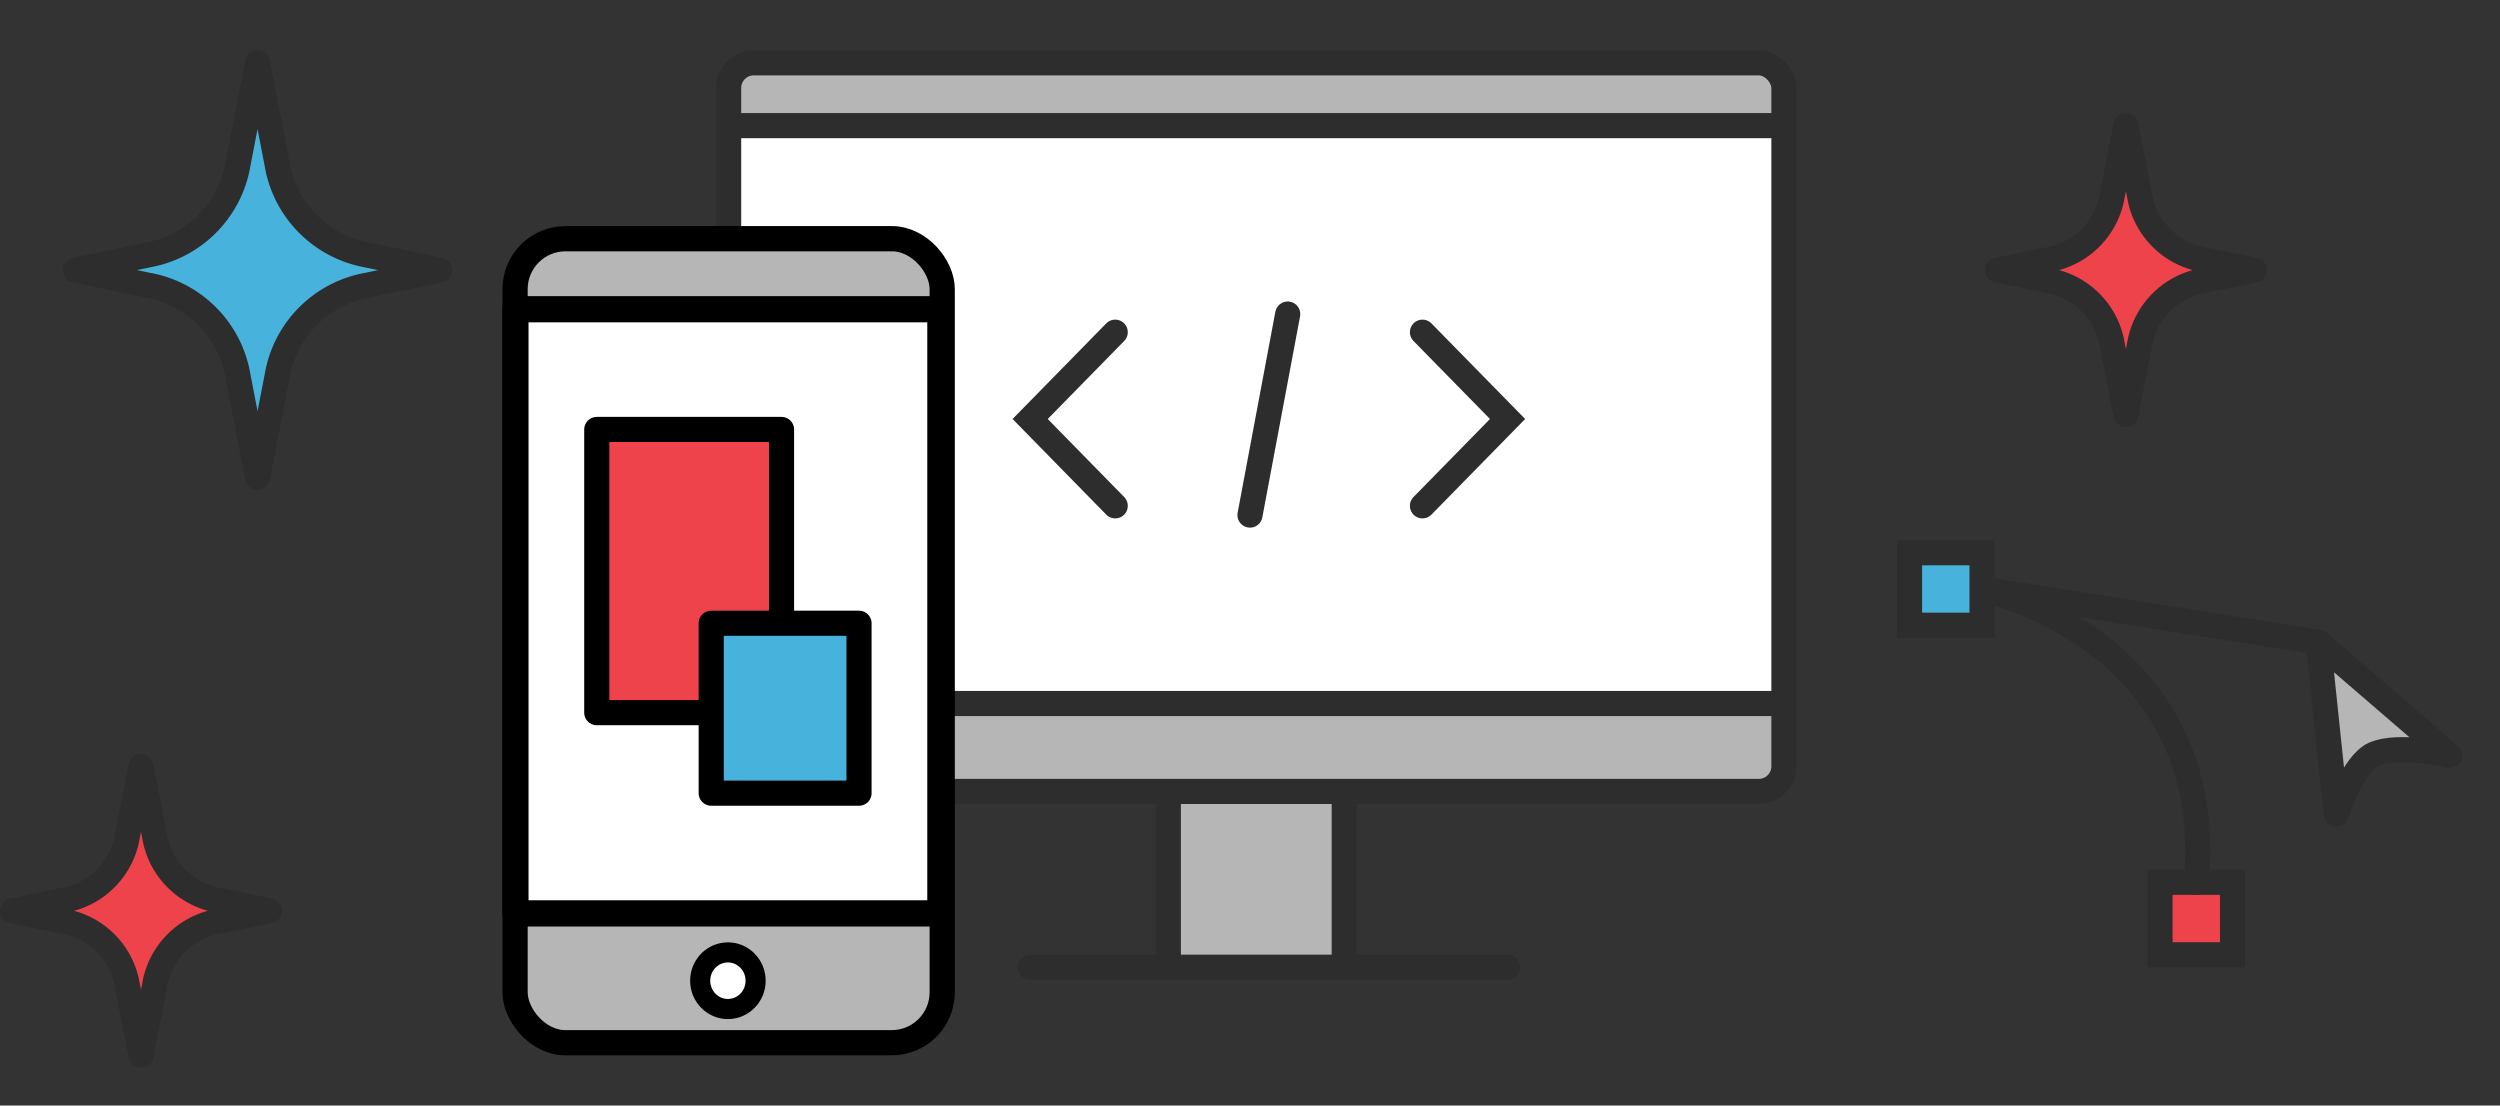 <svg xmlns="http://www.w3.org/2000/svg" width="199" height="88" viewBox="0 0 199 88">
  <rect x="0" y="0" width="199" height="88" fill="#333333" stroke="none"/>
  <g id="s_ncw_7_ウェブ_" data-name="s_ncw (7_ウェブ)" transform="translate(1)">
    <g id="_7" data-name="7" transform="translate(0)">
      <rect id="base" width="198" height="88" fill="none"/>
      <g id="web" transform="translate(-9 -3)">
        <rect id="base-2" data-name="base" width="198" height="88" transform="translate(9 3)" fill="none"/>
        <g id="PC" transform="translate(66 8)">
          <rect id="長方形_368" data-name="長方形 368" width="14" height="16" transform="translate(35 56)" fill="#b6b6b6" stroke="#2d2d2d" stroke-linecap="round" stroke-linejoin="round" stroke-width="2"/>
          <rect id="長方形_364" data-name="長方形 364" width="84" height="58" rx="2" transform="translate(0 0)" fill="#b6b6b6" stroke="#2d2d2d" stroke-linecap="round" stroke-miterlimit="10" stroke-width="2"/>
          <rect id="長方形_365" data-name="長方形 365" width="84" height="46" transform="translate(0 5)" fill="#fff" stroke="#2d2d2d" stroke-linecap="round" stroke-miterlimit="10" stroke-width="2"/>
          <line id="線_24" data-name="線 24" x1="38" transform="translate(24 72)" fill="none" stroke="#2d2d2d" stroke-linecap="round" stroke-miterlimit="10" stroke-width="2"/>
          <g id="グループ_326" data-name="グループ 326" transform="translate(24 20)">
            <path id="パス_185" data-name="パス 185" d="M8.539,4.79,1.767,11.7l6.772,6.912" transform="translate(-1.767 -3.348)" fill="none" stroke="#2d2d2d" stroke-linecap="round" stroke-miterlimit="10" stroke-width="2"/>
            <path id="パス_186" data-name="パス 186" d="M80.026,18.613,86.8,11.7,80.026,4.79" transform="translate(-48.798 -3.348)" fill="none" stroke="#2d2d2d" stroke-linecap="round" stroke-miterlimit="10" stroke-width="2"/>
            <line id="線_37" data-name="線 37" x1="3.004" y2="16" transform="translate(17.498)" fill="none" stroke="#2d2d2d" stroke-linecap="round" stroke-miterlimit="10" stroke-width="2"/>
          </g>
        </g>
        <g id="SP" transform="translate(49 22)">
          <rect id="長方形_400" data-name="長方形 400" width="34" height="64" rx="4.015" transform="translate(0 0)" fill="#b6b6b6" stroke="#000" stroke-linecap="round" stroke-linejoin="round" stroke-width="2.007"/>
          <ellipse id="楕円形_6" data-name="楕円形 6" cx="2.206" cy="2.254" rx="2.206" ry="2.254" transform="translate(14.735 56.811)" fill="#fff" stroke="#000" stroke-linecap="round" stroke-linejoin="round" stroke-width="1.6"/>
          <rect id="長方形_401" data-name="長方形 401" width="33.827" height="48.092" transform="translate(0.028 5.615)" fill="#fff" stroke="#000" stroke-linecap="round" stroke-linejoin="round" stroke-width="2.087"/>
          <rect id="長方形_402" data-name="長方形 402" width="14.707" height="22.543" transform="translate(6.503 15.185)" fill="#ef434c" stroke="#000" stroke-linecap="round" stroke-linejoin="round" stroke-width="2"/>
          <rect id="長方形_403" data-name="長方形 403" width="11.766" height="13.526" transform="translate(15.612 30.611)" fill="#47b3dd" stroke="#000" stroke-linecap="round" stroke-linejoin="round" stroke-width="2"/>
        </g>
        <g id="グループ_327" data-name="グループ 327" transform="translate(160 47)">
          <rect id="長方形_366" data-name="長方形 366" width="5.771" height="5.77" transform="translate(0 0)" fill="#47b3dd" stroke="#2d2d2d" stroke-linecap="round" stroke-miterlimit="10" stroke-width="2"/>
          <rect id="長方形_367" data-name="長方形 367" width="5.771" height="5.77" transform="translate(19.938 26.23)" fill="#ef434c" stroke="#2d2d2d" stroke-linecap="round" stroke-miterlimit="10" stroke-width="2"/>
          <path id="パス_168" data-name="パス 168" d="M199.006,21.208l1.437,13.7s1.317-4.036,3.022-4.784c1.932-.848,6.01.1,6.01.1Z" transform="translate(-166.476 -14.096)" fill="#b6b6b6" stroke="#2d2d2d" stroke-linecap="round" stroke-linejoin="round" stroke-width="2"/>
          <path id="パス_169" data-name="パス 169" d="M185.053,39.654C186.83,20.3,168,16.31,168,16.31l26.759,4.227" transform="translate(-162.23 -13.424)" fill="none" stroke="#2d2d2d" stroke-linecap="round" stroke-miterlimit="10" stroke-width="2"/>
        </g>
        <g id="kira" transform="translate(14 8)">
          <path id="illust_kira" data-name="illust / kira" d="M16.854,12.524,18.5,4l1.646,8.524a8.874,8.874,0,0,0,7.1,6.778L33,20.5l-5.751,1.2a8.871,8.871,0,0,0-7.1,6.778L18.5,37l-1.646-8.524a8.869,8.869,0,0,0-7.1-6.778L4,20.5l5.751-1.2A8.871,8.871,0,0,0,16.854,12.524Z" transform="translate(-4 -4)" fill="#47b3dd" stroke="#2d2d2d" stroke-linecap="round" stroke-linejoin="round" stroke-width="2"/>
        </g>
        <g id="kira-2" data-name="kira" transform="translate(167 13)">
          <path id="illust_kira-2" data-name="illust / kira" d="M13.062,9.941,14.222,4l1.16,5.941a6.224,6.224,0,0,0,5.008,4.724l4.054.835-4.054.835a6.223,6.223,0,0,0-5.008,4.724L14.222,27l-1.16-5.941a6.221,6.221,0,0,0-5.008-4.724L4,15.5l4.054-.835A6.222,6.222,0,0,0,13.062,9.941Z" transform="translate(-4 -4)" fill="#ef434c" stroke="#2d2d2d" stroke-linecap="round" stroke-linejoin="round" stroke-width="2"/>
        </g>
        <g id="kira-3" data-name="kira" transform="translate(9 64)">
          <path id="illust_kira-3" data-name="illust / kira" d="M13.062,9.941,14.222,4l1.16,5.941a6.224,6.224,0,0,0,5.008,4.724l4.054.835-4.054.835a6.223,6.223,0,0,0-5.008,4.724L14.222,27l-1.16-5.941a6.221,6.221,0,0,0-5.008-4.724L4,15.5l4.054-.835A6.222,6.222,0,0,0,13.062,9.941Z" transform="translate(-4 -4)" fill="#ef434c" stroke="#2d2d2d" stroke-linecap="round" stroke-linejoin="round" stroke-width="2"/>
        </g>
      </g>
    </g>
  </g>
</svg>
